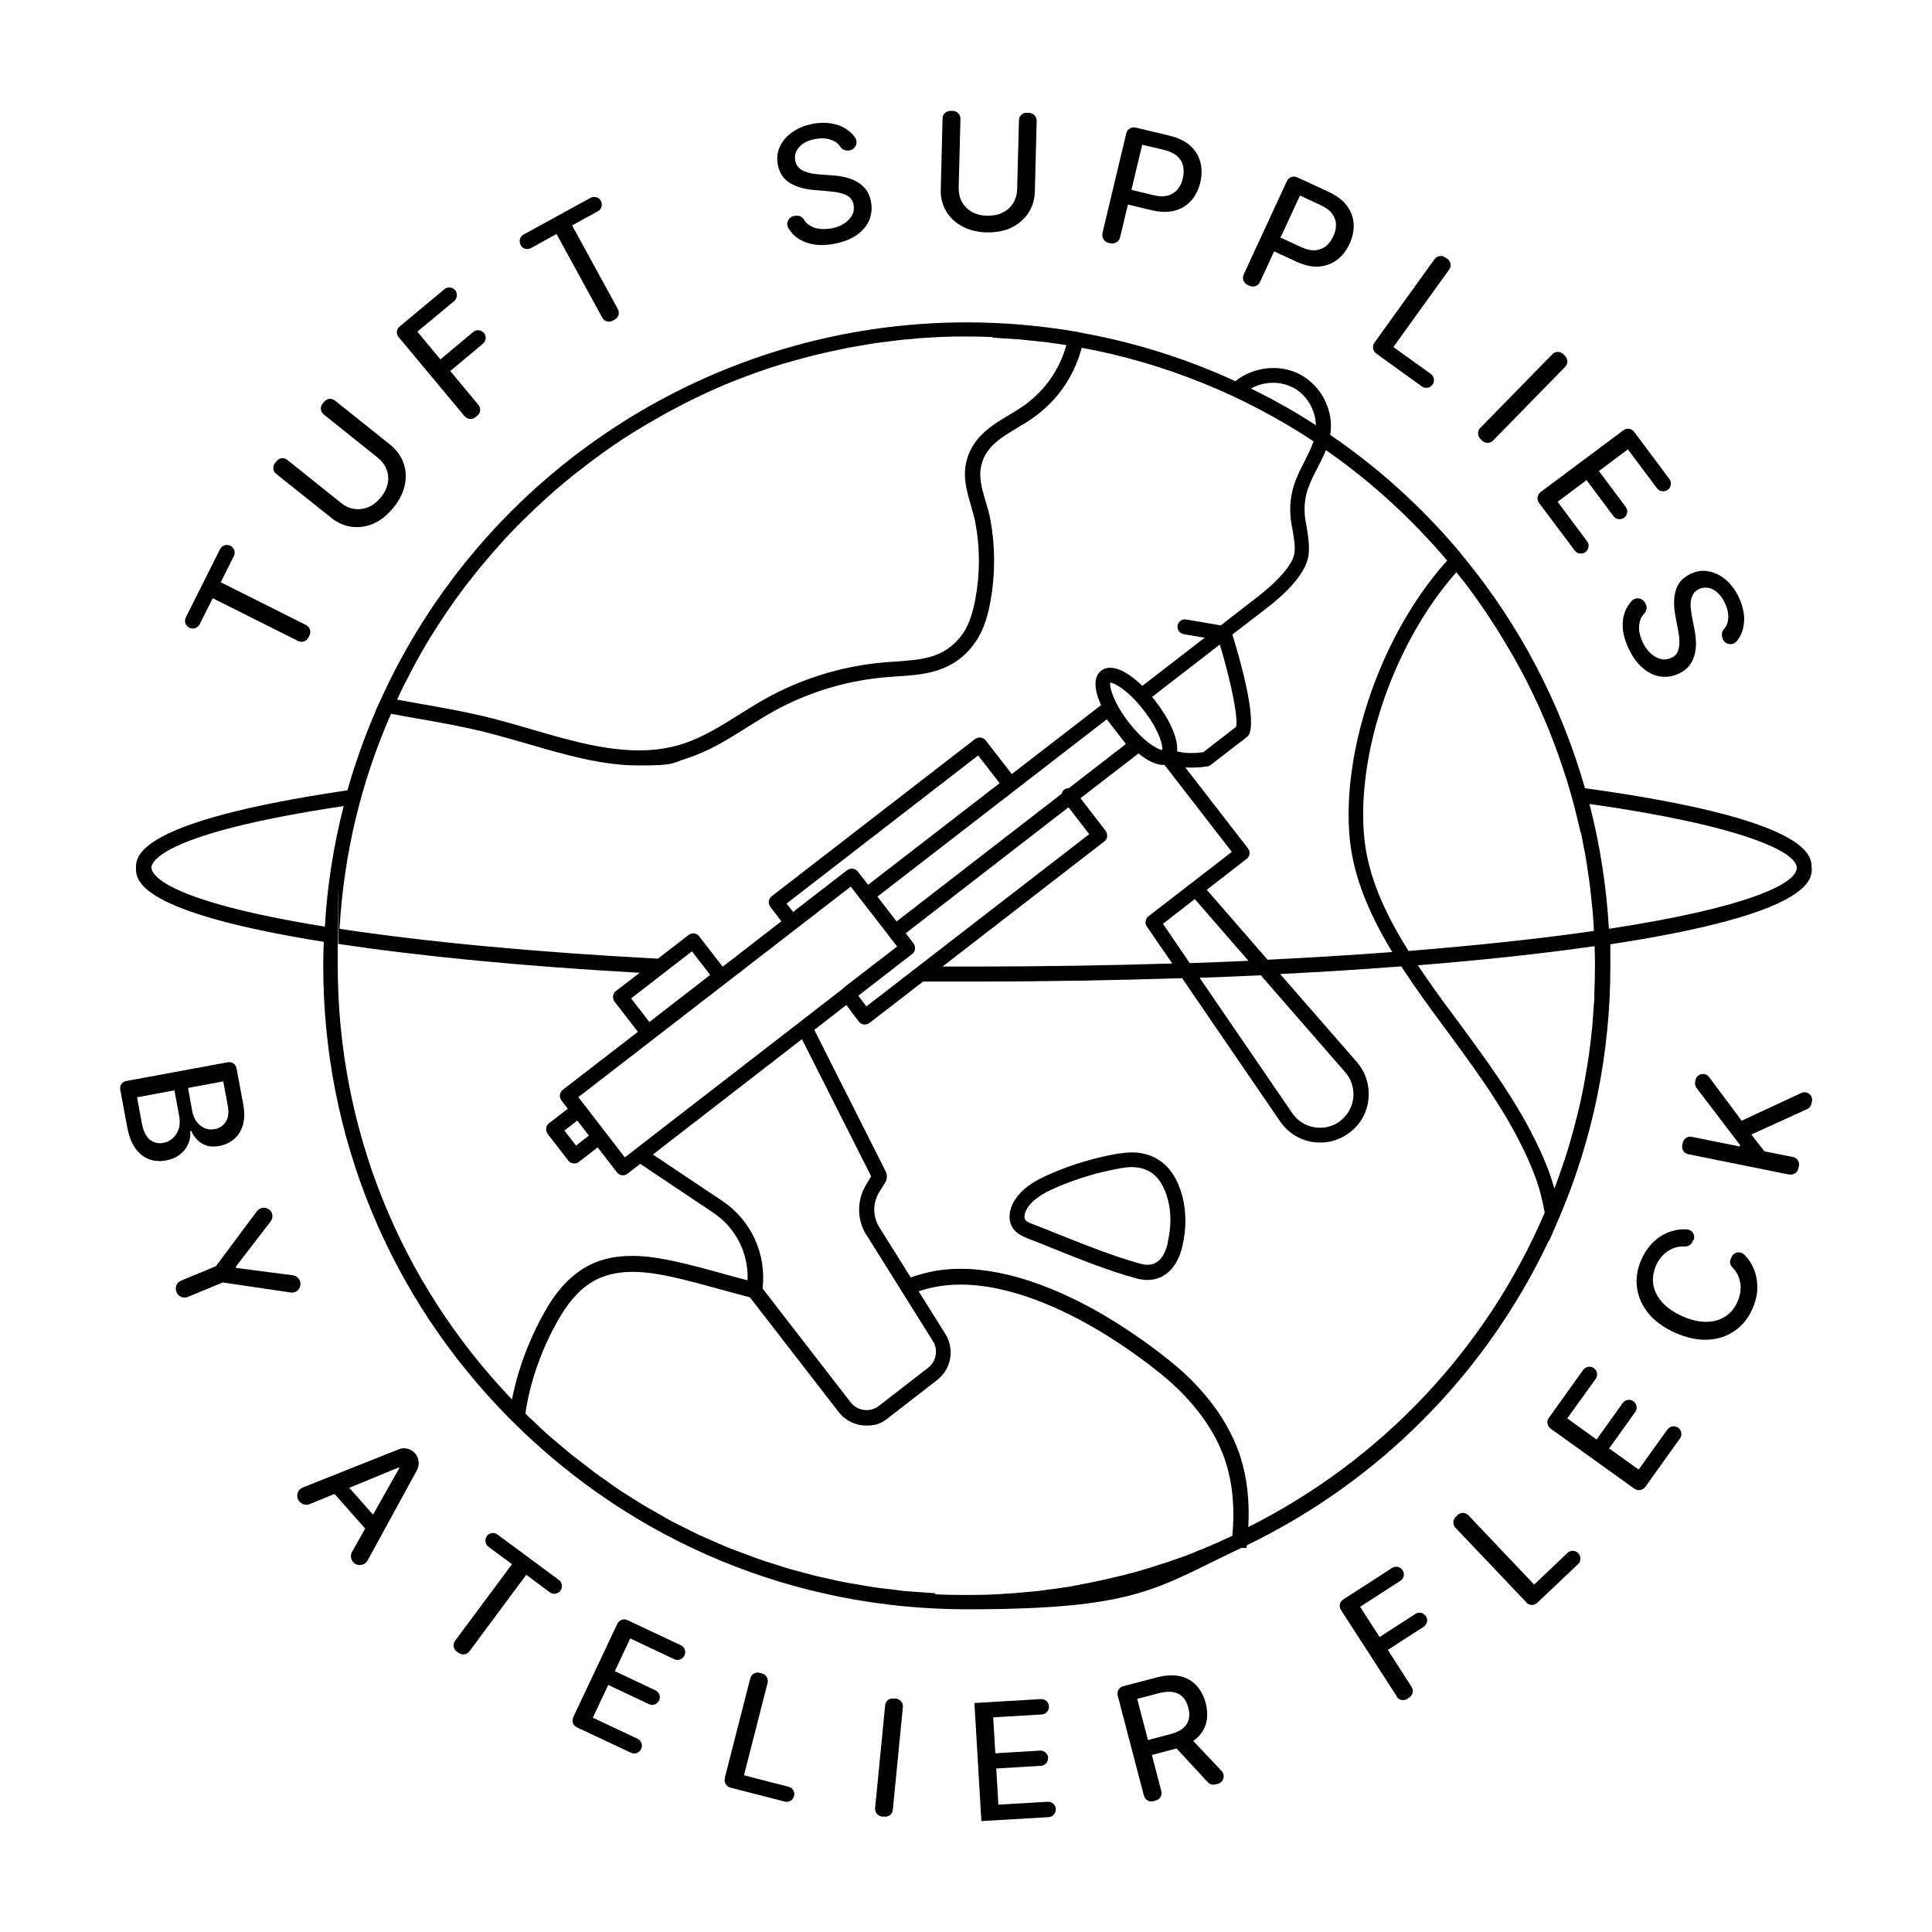 <?xml version="1.0" encoding="UTF-8"?>
<svg id="Layer_1" data-name="Layer 1" xmlns="http://www.w3.org/2000/svg" version="1.1" viewBox="0 0 1080 1080">
  <defs>
    <style>
      .cls-1 {
        fill: #000;
        stroke-width: 0px;
      }
    </style>
  </defs>
  <g>
    <path class="cls-1" d="M105.8,350.9h0c-2.1-1.1-3-3.6-1.9-5.8l19.1-38.1c1.1-2.1,3.6-3,5.8-1.9h0c2.1,1.1,3,3.6,1.9,5.8l-7.3,14.6,47.7,23.9c2.1,1.1,3,3.6,1.9,5.8l-.6,1.2c-1.1,2.1-3.6,3-5.8,1.9l-47.7-23.9-7.3,14.6c-1.1,2.1-3.6,3-5.8,1.9Z"/>
    <path class="cls-1" d="M180.3,225.7l.9-1.1c1.5-1.9,4.2-2.2,6-.7l30.7,24.5c3.6,2.9,6.1,6.3,7.6,10.2,1.4,3.9,1.7,8.1.8,12.4-.9,4.4-3,8.6-6.3,12.7-3.3,4.1-7,7.1-11,8.9-4.1,1.8-8.2,2.4-12.3,1.9-4.1-.5-8-2.2-11.6-5.1l-30.7-24.5c-1.9-1.5-2.2-4.2-.7-6l.9-1.1c1.5-1.9,4.2-2.2,6-.7l30,24c2.3,1.9,4.8,3,7.5,3.4,2.6.4,5.2,0,7.8-1,2.6-1.1,4.9-2.9,7-5.5,2.1-2.6,3.4-5.3,3.9-8,.5-2.7.2-5.3-.8-7.8-1-2.5-2.7-4.6-5-6.5l-30-24c-1.9-1.5-2.2-4.2-.7-6Z"/>
    <path class="cls-1" d="M259.8,232.8l-37-44.4c-1.5-1.8-1.2-4.4.5-5.8l25.1-20.9c1.8-1.5,4.5-1.3,6,.5h0c1.5,1.8,1.3,4.5-.5,6.1l-20.6,17.1,12.9,15.5,18.3-15.3c1.8-1.5,4.5-1.3,6,.5h0c1.5,1.8,1.3,4.5-.5,6l-18.3,15.3,15.7,18.9c1.5,1.8,1.3,4.5-.5,6l-1.1.9c-1.8,1.5-4.5,1.3-6-.5Z"/>
    <path class="cls-1" d="M291,136.9h0c-1.1-2.1-.4-4.7,1.7-5.8l37.4-20.5c2.1-1.1,4.7-.4,5.8,1.7h0c1.1,2.1.4,4.7-1.7,5.8l-14.4,7.9,25.6,46.8c1.1,2.1.4,4.7-1.7,5.8l-1.2.7c-2.1,1.1-4.7.4-5.8-1.7l-25.6-46.8-14.3,7.9c-2.1,1.1-4.7.4-5.8-1.7Z"/>
    <path class="cls-1" d="M474.5,84.1c-1.8.3-3.7-.4-4.7-2-1-1.6-2.4-2.8-4.3-3.6-2.8-1.2-6-1.5-9.7-.8-2.7.5-4.9,1.3-6.7,2.5s-3.1,2.6-3.9,4.3c-.8,1.6-1,3.4-.7,5.2.3,1.5.9,2.8,1.8,3.8.9,1,2.1,1.8,3.4,2.3,1.3.5,2.7.9,4.2,1.2,1.5.2,2.9.4,4.2.5l6.7.5c2.2.1,4.4.4,6.8.9,2.3.5,4.6,1.2,6.7,2.3,2.1,1.1,4,2.6,5.5,4.4,1.5,1.9,2.6,4.3,3.1,7.2.7,3.7.3,7.1-1,10.3-1.4,3.2-3.7,6-7,8.3-3.3,2.3-7.5,3.9-12.6,4.9-4.9.9-9.2.9-13.1,0-3.8-.9-7-2.6-9.6-5.1-1.1-1.1-2.1-2.4-2.9-3.7-1.6-2.7.1-6.3,3.3-6.8h.6c2-.5,3.9.5,4.9,2.2.6.9,1.3,1.8,2.1,2.4,1.6,1.3,3.6,2.2,5.8,2.5,2.2.4,4.6.3,7.2-.1,2.8-.5,5.2-1.4,7.2-2.7,2-1.3,3.5-2.8,4.5-4.6,1-1.8,1.2-3.8.9-5.9-.4-1.9-1.2-3.4-2.5-4.4-1.3-1-3-1.8-5-2.2-2-.5-4.2-.8-6.7-1l-8.1-.7c-5.5-.5-10-1.8-13.5-4-3.5-2.2-5.7-5.6-6.6-10.1-.7-3.8-.3-7.2,1.3-10.4,1.5-3.2,3.9-5.9,7.1-8,3.2-2.2,7-3.7,11.3-4.5,4.4-.8,8.4-.7,12.1.2,3.7.9,6.7,2.6,9.2,4.9.8.8,1.6,1.7,2.2,2.6,1.9,2.8.2,6.6-3.1,7.2h-.4Z"/>
    <path class="cls-1" d="M573.8,63.1h1.5c2.4.1,4.2,2.1,4.2,4.4l-1,39.3c-.1,4.6-1.3,8.7-3.6,12.2-2.3,3.5-5.4,6.2-9.4,8.2-4,1.9-8.6,2.8-13.9,2.7-5.3-.1-9.9-1.3-13.8-3.4-3.9-2.1-6.9-5-9-8.6-2.1-3.6-3.1-7.8-2.9-12.4l1-39.3c0-2.4,2-4.2,4.4-4.2h1.4c2.4,0,4.2,2.1,4.2,4.4l-1,38.4c0,3,.5,5.7,1.8,8,1.3,2.4,3.1,4.2,5.5,5.6,2.4,1.4,5.3,2.1,8.6,2.2,3.4,0,6.3-.5,8.8-1.8,2.5-1.3,4.4-3,5.8-5.3,1.4-2.3,2.1-4.9,2.2-7.9l1-38.4c0-2.4,2-4.2,4.4-4.2Z"/>
    <path class="cls-1" d="M616.2,130.6l13.4-56.1c.6-2.3,2.9-3.7,5.2-3.2l18.8,4.5c5,1.2,8.9,3.1,11.8,5.7,2.9,2.6,4.7,5.7,5.6,9.2.9,3.5.9,7.3,0,11.2-.9,4-2.6,7.3-5,10.1-2.4,2.8-5.5,4.7-9.2,5.7-3.7,1-8.1,1-13.1-.2l-15.8-3.8,2-8.2,14.9,3.6c3.2.8,5.9.8,8.1.2,2.2-.6,4-1.8,5.4-3.5,1.4-1.7,2.4-3.7,2.9-6.2.6-2.4.6-4.7.2-6.8-.5-2.1-1.6-3.9-3.3-5.5-1.7-1.5-4.2-2.7-7.4-3.5l-12.2-2.9-12.4,51.9c-.6,2.3-2.9,3.7-5.2,3.2l-1.4-.3c-2.3-.6-3.7-2.9-3.2-5.2Z"/>
    <path class="cls-1" d="M695.2,153.5l24.2-52.3c1-2.1,3.5-3.1,5.7-2.1l17.5,8.1c4.7,2.2,8.2,4.8,10.4,7.9,2.3,3.1,3.5,6.5,3.7,10.2.2,3.7-.6,7.3-2.3,11-1.7,3.7-4,6.7-6.9,8.9-2.9,2.2-6.3,3.5-10.2,3.8-3.9.3-8.1-.7-12.8-2.8l-14.7-6.8,3.6-7.7,13.9,6.4c3,1.4,5.6,2,7.9,1.8,2.3-.2,4.3-1,6-2.3,1.7-1.4,3.1-3.2,4.1-5.5,1.1-2.3,1.6-4.5,1.5-6.6,0-2.2-.8-4.2-2.1-6-1.4-1.9-3.6-3.5-6.6-4.9l-11.4-5.3-22.4,48.4c-1,2.1-3.5,3.1-5.7,2.1l-1.3-.6c-2.1-1-3.1-3.5-2.1-5.7Z"/>
    <path class="cls-1" d="M768.2,191.7l33.7-46.8c1.4-1.9,4.1-2.4,6-1l1.2.8c1.9,1.4,2.4,4.1,1,6l-31.2,43.3,20.9,15c1.9,1.4,2.4,4.1,1,6h0c-1.4,1.9-4.1,2.4-6,1l-25.5-18.4c-1.9-1.4-2.4-4.1-1-6Z"/>
    <path class="cls-1" d="M874.9,205.1l-40.3,41.2c-1.7,1.7-4.4,1.7-6.1,0l-1-1c-1.7-1.7-1.7-4.4,0-6.1l40.3-41.2c1.7-1.7,4.4-1.7,6.1,0l1,1c1.7,1.7,1.7,4.4,0,6.1Z"/>
    <path class="cls-1" d="M861.3,275l46.2-34.5c1.9-1.4,4.6-1,6,.9l19.7,26.4c1.4,1.9,1,4.6-.9,6h0c-1.9,1.4-4.6,1-6-.8l-16.3-21.8-16.2,12.1,15,20.1c1.4,1.9,1,4.6-.9,6h0c-1.9,1.4-4.6,1-6-.9l-15-20.1-16.2,12.1,16.5,22.1c1.4,1.9,1,4.6-.9,6h0c-1.9,1.4-4.6,1-6-.8l-20-26.7c-1.4-1.9-1-4.6.9-6Z"/>
    <path class="cls-1" d="M963,356.8c-.8-1.7-.6-3.7.7-5.1,1.3-1.4,2-3.1,2.3-5.1.4-3-.2-6.2-1.8-9.6-1.2-2.4-2.6-4.4-4.2-5.8-1.6-1.4-3.3-2.3-5.1-2.6-1.8-.3-3.5-.1-5.2.7-1.4.7-2.5,1.6-3.2,2.8-.7,1.2-1.1,2.5-1.3,3.9-.2,1.4-.2,2.9,0,4.4.1,1.5.4,2.9.6,4.2l1.3,6.6c.4,2.1.8,4.4.9,6.8.2,2.4,0,4.7-.5,7.1-.5,2.3-1.4,4.5-2.8,6.5s-3.5,3.6-6.1,4.9c-3.4,1.6-6.8,2.2-10.3,1.7-3.5-.5-6.7-2-9.8-4.6-3.1-2.6-5.8-6.2-8-10.8-2.1-4.5-3.3-8.7-3.4-12.6s.6-7.5,2.4-10.6c.8-1.4,1.7-2.7,2.8-3.8,2.2-2.3,6.1-1.5,7.4,1.4l.3.6c.9,1.8.4,3.9-1,5.4-.8.8-1.4,1.7-1.8,2.7-.8,1.9-1.1,4-.9,6.3.2,2.3.9,4.6,2,6.9,1.2,2.5,2.7,4.6,4.5,6.2,1.8,1.6,3.6,2.6,5.6,3.1,2,.5,4,.2,5.9-.7,1.8-.8,3-2,3.6-3.6.6-1.5.9-3.3.9-5.4,0-2.1-.3-4.3-.8-6.7l-1.5-8c-1-5.4-.9-10.1.3-14.1,1.2-4,3.9-7,8-9,3.4-1.7,6.9-2.2,10.3-1.5,3.5.6,6.7,2.2,9.6,4.7,3,2.5,5.4,5.8,7.3,9.8,1.9,4,2.9,8,3,11.7,0,3.8-.7,7.2-2.3,10.1-.6,1-1.2,1.9-1.9,2.8-2.2,2.5-6.3,2-7.7-1.1l-.2-.3Z"/>
  </g>
  <g>
    <path class="cls-1" d="M70.5,604.3l56.9-10.5c2.3-.4,4.4,1.1,4.8,3.3l3.7,19.8c.9,4.6.8,8.6-.1,11.9-1,3.3-2.6,6-4.9,7.9-2.3,2-5.1,3.3-8.3,3.9-2.7.5-5.1.4-7.1-.2-2-.7-3.8-1.7-5.2-3.2-1.4-1.5-2.6-3.1-3.4-5h-.6c.3,2.3,0,4.5-.9,6.8-.9,2.3-2.4,4.4-4.5,6.1-2.1,1.8-4.8,3-8.2,3.6-3.3.6-6.5.4-9.4-.7-2.9-1.1-5.5-3.1-7.6-6-2.1-3-3.7-7-4.6-12l-3.9-20.9c-.4-2.3,1.1-4.4,3.3-4.8ZM76.6,613.3l2.6,14.2c.9,4.7,2.4,7.9,4.6,9.6,2.2,1.7,4.7,2.3,7.4,1.8,2.1-.4,3.8-1.3,5.4-2.6,1.5-1.4,2.6-3.1,3.3-5.2.7-2.1.7-4.5.3-7.1l-2.7-14.5-20.9,3.9ZM105.1,608.1l2.4,13.2c.4,2.2,1.2,4.1,2.4,5.7,1.2,1.6,2.6,2.8,4.4,3.6,1.7.8,3.6,1,5.7.6,2.7-.5,4.8-1.9,6.2-4.1,1.5-2.2,1.8-5.3,1.1-9.2l-2.5-13.4-19.8,3.7Z"/>
    <path class="cls-1" d="M151.9,678h0c.7,1.6.4,3.4-.6,4.8l-19.5,25.3.3.7,31.6,4.1c1.7.2,3.2,1.4,3.9,3h0c1.4,3.5-1.5,7.2-5.2,6.6l-37.9-5.6-19.5,8.1c-2.5,1-5.3-.2-6.3-2.6v-.2c-1.1-2.5,0-5.3,2.5-6.3l19.5-8.1,22.9-30.7c2.2-3,6.9-2.4,8.4,1Z"/>
    <path class="cls-1" d="M167.4,839.4h0c-2.3-2.6-1.3-6.6,1.9-7.9l53.5-21.3c3.2-1.3,6.9-.4,9.2,2.2h0c2.3,2.6,2.7,6.3,1.1,9.4l-27.6,50.5c-1.7,3-5.8,3.5-8.1.9h0c-1.4-1.6-1.6-3.9-.6-5.7l26.4-46.8-.3-.4-49.7,20.5c-2,.8-4.2.3-5.6-1.3ZM190.4,826.2l22.8,25.8-6.3,5.6-22.8-25.8,6.3-5.6Z"/>
    <path class="cls-1" d="M272.1,858.7h0c1.4-1.9,4.1-2.3,6-.9l34.3,25.4c1.9,1.4,2.3,4.1.9,6h0c-1.4,1.9-4.1,2.3-6,.9l-13.1-9.8-31.8,42.8c-1.4,1.9-4.1,2.3-6,.9l-1.1-.8c-1.9-1.4-2.3-4.1-.9-6l31.8-42.8-13.1-9.7c-1.9-1.4-2.3-4.1-.9-6Z"/>
    <path class="cls-1" d="M320.5,959.8l24.6-52.1c1-2.1,3.6-3.1,5.7-2l29.8,14c2.1,1,3.1,3.6,2,5.7h0c-1,2.2-3.6,3.1-5.7,2.1l-24.6-11.6-8.6,18.3,22.7,10.7c2.1,1,3.1,3.6,2,5.7h0c-1,2.1-3.6,3.1-5.7,2l-22.7-10.7-8.6,18.3,25,11.8c2.1,1,3.1,3.6,2,5.7h0c-1,2.2-3.6,3.1-5.7,2.1l-30.2-14.2c-2.1-1-3.1-3.6-2-5.7Z"/>
    <path class="cls-1" d="M405.1,994.1l14.3-55.9c.6-2.3,2.9-3.7,5.2-3.1l1.4.4c2.3.6,3.7,2.9,3.1,5.2l-13.2,51.7,24.9,6.4c2.3.6,3.7,2.9,3.1,5.2h0c-.6,2.3-2.9,3.7-5.2,3.1l-30.4-7.8c-2.3-.6-3.7-2.9-3.1-5.2Z"/>
    <path class="cls-1" d="M504.7,954.3l-5.6,57.4c-.2,2.4-2.3,4.1-4.7,3.8h-1.4c-2.4-.4-4.1-2.5-3.8-4.8l5.6-57.4c.2-2.4,2.3-4.1,4.7-3.8h1.4c2.4.4,4.1,2.5,3.8,4.8Z"/>
    <path class="cls-1" d="M548.6,1018.1l-3.9-66.1,37.2-2.2c2.4-.1,4.4,1.7,4.5,4h0c.1,2.4-1.7,4.4-4,4.6l-27.2,1.6,1.2,20.1,25-1.5c2.4-.1,4.4,1.7,4.5,4h0c.1,2.4-1.7,4.4-4,4.5l-25,1.5,1.2,20.2,27.6-1.6c2.4-.1,4.4,1.7,4.5,4h0c.1,2.4-1.7,4.4-4,4.6l-37.6,2.2Z"/>
    <path class="cls-1" d="M639.4,1003.6l-14.6-55.8c-.6-2.3.8-4.6,3.1-5.2l18.7-4.9c5-1.3,9.3-1.5,13-.7,3.7.8,6.8,2.6,9.2,5.2,2.4,2.6,4.1,5.8,5.2,9.8,1,3.9,1.1,7.6.3,11-.9,3.4-2.7,6.4-5.6,8.9-2.9,2.5-6.8,4.4-11.7,5.7l-17.3,4.5-2.2-8.3,16.4-4.3c3.1-.8,5.6-1.9,7.3-3.3,1.7-1.4,2.8-3.1,3.3-5,.5-2,.4-4.1-.2-6.5-.6-2.4-1.6-4.4-3-5.9-1.4-1.5-3.2-2.5-5.4-2.9-2.2-.4-4.9-.2-8.1.6l-12.1,3.2,13.5,51.6c.6,2.3-.8,4.6-3.1,5.2l-1.4.4c-2.3.6-4.6-.8-5.2-3.1ZM664.5,970.5l18.4,19.5c2.2,2.4,1.1,6.3-2,7.1l-1.5.4c-1.5.4-3.1,0-4.2-1.2l-21.3-23,10.7-2.8Z"/>
    <path class="cls-1" d="M780.9,948.4l-31.3-48.4c-1.3-2-.7-4.6,1.3-5.9l27.3-17.6c2-1.3,4.6-.7,5.9,1.3h0c1.3,2,.7,4.7-1.3,5.9l-22.5,14.5,10.9,16.9,20-12.9c2-1.3,4.6-.7,5.9,1.3h0c1.3,2,.7,4.6-1.3,5.9l-20,12.9,13.3,20.7c1.3,2,.7,4.6-1.3,5.9l-1.2.8c-2,1.3-4.6.7-5.9-1.3Z"/>
    <path class="cls-1" d="M853.3,895.8l-39.7-41.8c-1.6-1.7-1.6-4.4.2-6.1l1-1c1.7-1.6,4.4-1.6,6.1.2l36.7,38.7,18.6-17.7c1.7-1.6,4.4-1.6,6.1.2h0c1.6,1.7,1.6,4.4-.2,6.1l-22.8,21.6c-1.7,1.6-4.4,1.6-6.1-.2Z"/>
    <path class="cls-1" d="M913.6,832.2l-46.8-33.6c-1.9-1.4-2.4-4.1-1-6l19.2-26.8c1.4-1.9,4.1-2.4,6-1h0c1.9,1.4,2.4,4.1,1,6l-15.9,22.1,16.4,11.8,14.6-20.4c1.4-1.9,4.1-2.4,6-1h0c1.9,1.4,2.4,4.1,1,6l-14.6,20.4,16.5,11.8,16.1-22.4c1.4-1.9,4.1-2.4,6-1h0c1.9,1.4,2.4,4.1,1,6l-19.4,27.1c-1.4,1.9-4.1,2.4-6,1Z"/>
    <path class="cls-1" d="M946.5,693.1l-.5,1.2c-.7,1.7-2.5,2.6-4.3,2.5-1,0-2.1,0-3,.1-1.9.3-3.7.9-5.4,1.9-1.7.9-3.1,2.2-4.4,3.6-1.3,1.5-2.4,3.2-3.2,5.1-1.5,3.5-2,7-1.5,10.5.5,3.5,2.2,6.8,4.9,9.9,2.7,3.1,6.5,5.7,11.4,7.9,4.9,2.2,9.4,3.2,13.5,3.1,4.1,0,7.6-1.1,10.6-3.1,3-2,5.2-4.7,6.7-8.2.8-1.9,1.4-3.8,1.6-5.8.2-2,.2-3.9-.3-5.7-.4-1.9-1.1-3.6-2.2-5.2-.5-.8-1.2-1.6-1.9-2.3-1.3-1.3-1.8-3.2-1-4.9l.5-1.1c1.2-2.8,4.9-3.4,7.1-1.2.8.8,1.5,1.7,2.2,2.5,1.9,2.5,3.2,5.3,4.1,8.3.8,3,1.1,6.1.9,9.4-.3,3.3-1.1,6.5-2.6,9.9-2.3,5.2-5.6,9.4-9.9,12.4-4.3,3-9.3,4.7-15,5-5.7.3-11.8-1-18.2-3.8-6.5-2.9-11.5-6.5-15.1-10.9-3.6-4.4-5.7-9.2-6.4-14.4-.7-5.2.1-10.4,2.4-15.6,1.4-3.2,3.2-6,5.3-8.4,2.1-2.4,4.6-4.3,7.3-5.8,2.7-1.4,5.7-2.3,8.9-2.7,1.4-.1,2.8-.2,4.2,0,2.9.2,4.7,3.3,3.5,6Z"/>
    <path class="cls-1" d="M1000.2,656.6l-56.5-11.4c-2.3-.5-3.8-2.7-3.3-5l.3-1.4c.5-2.3,2.7-3.8,5-3.3l26.8,5.4.2-.8-24.3-31.9c-.7-1-1-2.2-.8-3.4l.2-1c.7-3.6,5.4-4.7,7.6-1.7l18.2,24.4,33.3-15.5c3.2-1.5,6.7,1.3,6,4.7l-.3,1.3c-.3,1.3-1.2,2.5-2.4,3l-31.2,14.2,7.3,9.4,16,3.2c2.3.5,3.8,2.7,3.3,5l-.3,1.4c-.5,2.3-2.7,3.8-5,3.3Z"/>
  </g>
  <g>
    <path class="cls-1" d="M625.9,644.7c-13.5,2.3-26.7,6.2-39.2,11.7-7.5,3.3-15.8,7.7-20.2,15.8-2.3,4.1-3.4,10.2,0,14.8,1.8,2.4,4.4,3.7,6.4,4.6l1.4.6c5.1,2,10.2,4,15.3,6.1,14.7,5.9,29.9,12,45.5,16.3,2.2.6,4.3.9,6.3.9,3.3,0,6.3-.8,9-2.4,5.1-3,8.7-8.6,10.5-16.2,2.3-9.7,2.3-19.4.1-28-4.8-18.5-17.3-27.1-35.1-24.1ZM652.8,694.9c-.9,3.7-2.7,8.7-6.6,10.9-2.3,1.4-5.3,1.6-8.8.6-15.1-4.2-30.1-10.2-44.6-16-5.2-2.1-10.3-4.1-15.5-6.1l-1.2-.5c-1-.4-2.3-1-2.9-1.8-.9-1.2-.6-3.5.6-5.8,3.2-5.9,10-9.4,16.2-12.2,11.9-5.2,24.4-8.9,37.3-11.1,13.5-2.3,21.9,3.6,25.6,17.9,1.9,7.2,1.8,15.5-.2,23.9Z"/>
    <path class="cls-1" d="M1012.7,485.1c0-6.7,0-27-126.7-44.5-13.5-47.2-36.6-91.5-68.2-129.7l-2.9-3.6h0c-20.9-24.6-44.9-46.2-71.3-64.2,0-.2,0-.4.1-.5,1.9-13.3-5.1-27-17-33.3-11.3-6-26.2-4.3-36.1,3.8-26.7-12.3-54.9-21.3-84.1-26.7h0c0,0-4.4-.9-4.4-.9-20.2-3.5-40.9-5.3-61.8-5.3-141.5,0-270.3,83.4-328.2,212.5l-2.2,4.8h.1c-6.3,14.5-11.5,29.3-15.8,44.3-118.1,17.4-118.2,36.9-118.2,43.4s0,24.5,105,41.3c-.2,4.4-.3,8.9-.3,13.4,0,95.5,37,185.3,104.2,253.1h0c0,0,1.5,1.5,1.5,1.5,67.9,67.7,158.1,105.1,254,105.1s105.3-11.6,153.5-34.3h2.9l.2-1.5c74.4-36,133.8-96.1,168.9-170.5v.6c0,0,5.8-13.4,5.8-13.4,18.9-44.4,28.5-91.7,28.5-140.5s-.1-8.1-.3-12.1c112.8-17.1,112.9-36.2,112.9-42.5ZM883.7,465.1c.6,2.8,1.1,5.6,1.6,8.3.4,2.1.9,4.2,1.2,6.4.5,2.9.9,5.7,1.3,8.6.3,2.1.7,4.2.9,6.3.4,3,.7,6.1,1,9.1.2,1.9.5,3.9.6,5.8.3,3.4.5,6.9.7,10.3,0,.2,0,.4,0,.5-30.4,4.4-65.4,8.1-103.6,11.2-12.6-20-22.7-41.3-24.8-63.6-4.3-45.8,15.5-105,48.1-144.1,1.1-1.4,2.3-2.7,3.4-4,1.1,1.4,2.2,2.8,3.4,4.2,1.5,1.9,3,3.8,4.4,5.8,1.6,2.1,3.1,4.2,4.6,6.4,1.4,2,2.8,3.9,4.1,5.9,1.5,2.2,2.9,4.4,4.3,6.6,1.3,2,2.6,4,3.8,6,1.4,2.2,2.7,4.5,4.1,6.8,1.2,2,2.4,4,3.6,6.1,1.3,2.3,2.5,4.7,3.8,7,1.1,2.1,2.2,4.1,3.3,6.2,1.2,2.4,2.3,4.8,3.5,7.2,1,2.1,2,4.2,3,6.3,1.1,2.4,2.1,4.9,3.2,7.4.9,2.1,1.8,4.2,2.7,6.4,1,2.5,1.9,5,2.9,7.5.8,2.1,1.6,4.3,2.4,6.4.9,2.6,1.7,5.2,2.6,7.7.7,2.1,1.4,4.3,2.1,6.4.8,2.6,1.5,5.3,2.3,7.9.6,2.2,1.3,4.3,1.8,6.5.7,2.7,1.3,5.4,2,8.1.5,2.2,1.1,4.3,1.5,6.5ZM809,313.4c-1.5,1.6-3,3.3-4.5,5.1-33.9,40.7-54.5,102.4-50,150.2,2.1,22.3,11.8,43.8,23.8,63.5-22.3,1.7-45.6,3.1-69.7,4.3l-34-39.1,22.3-17.3c1.8-1.4,2.2-4,.7-5.9l-35-45.2c1.2,0,2.3.1,3.4.1,4.6,0,8.3-.6,9-.7.7-.1,1.3-.4,1.8-.8l20.2-15.6c.5-.4.9-.9,1.2-1.4,4.5-9-5.3-43-9.3-55.9l17.7-13.6s0,0,0,0c14.8-11.2,23.1-21.3,24.7-29.8,1-5.6,0-11-.8-16.2-.4-2.5-.9-4.8-1.1-7.1-.4-4.9.1-10,1.7-14.6,1.3-3.9,3.2-7.7,5.3-11.7,1.7-3.3,3.4-6.6,4.8-10.1,25,17.4,47.8,38.2,67.8,61.8ZM749.4,626.5c-4.1,3.2-9.2,4.5-14.4,3.7-5.2-.8-9.6-3.6-12.6-7.9l-51.8-75.7c11.6-.4,22.9-.9,34.2-1.4l47.2,54.2c3.4,3.9,5,9,4.5,14.1-.5,5.2-3.1,9.8-7.2,13ZM665.1,538.4l-15-22,17.8-13.8,30,34.5c-10.8.5-21.7.9-32.8,1.3ZM471.4,552.5s0,0,0,0l-26.2,20.3s0,0,0,0l-87.3,67.5s0,0,0,0l-8.6,6.7-10.8-14s0,0,0,0c0,0,0,0,0,0l-15.2-19.7,152.3-117.7,5.7,7.4s0,0,0,0c0,0,0,0,0,0l15.8,20.4s0,0,0,0c0,0,0,0,0,0l4.4,5.7-30.1,23.2s0,0,0,0ZM484.4,690.4l37.1,59.3c3.1,4.9,1.9,11.3-2.7,14.9l-27.5,21.3c-4.9,3.8-12,2.9-15.8-2l-49.2-63.6c2.2-19.5-6.4-38.2-22.7-49.1l-38.6-25.8,9.5-7.4,73.8-57.1,38.7,76.7-2.7,4.4c-5.4,8.8-5.4,19.6,0,28.4ZM329.2,634.8l-7.2,5.6-6.5-8.4,7.2-5.6,6.5,8.4ZM386.8,531.8l10.2,13.2-34,26.3-10.2-13.2,34-26.3ZM390.9,523.4c-1.4-1.8-4-2.2-5.9-.8l-17.2,13.3c-68.6-3.6-129.9-9.4-178-16.7,2.4-41.7,12-82,28.8-120.2,5.2,1,10.3,1.9,15.5,2.8,12.7,2.2,25.8,4.6,38.5,7.8,7.4,1.9,15,4.1,22.3,6.2,20.5,6,41.4,12.1,62.2,12.1s18-1.2,26.9-4c12.3-3.9,23.3-10.8,33.9-17.5,4.8-3,9.7-6.1,14.6-8.8,18.4-10.2,39.2-16.7,60.3-18.8,3-.3,5.9-.5,8.8-.7,15-1,30.5-2.1,42.3-17.3,4.7-6,7.8-13.7,9.7-24.3,2.8-15.3,2.8-30.9,0-46.1-.6-3.4-1.6-6.8-2.6-10-2.2-7.4-4.2-14.4-2.2-21.2,2.7-9.8,11.1-14.8,20-20.1,3.2-1.9,6.5-3.9,9.5-6.1,12.6-9.2,21.3-21.5,25.8-36.5.2-.7.4-1.4.6-2.1,46.5,8.6,90.5,26.5,129.6,52.3-1.3,3.7-3.1,7.3-5,11.1-2.1,4.1-4.3,8.3-5.8,12.9-1.9,5.7-2.6,12-2.1,18,.2,2.7.7,5.3,1.2,7.8.8,4.7,1.6,9.1.9,13.2-1.2,6.2-9,15.2-21.6,24.8h0s0,0,0,0l-19.5,15.1-19.3-3.3c-2.3-.4-4.4,1.1-4.8,3.4-.4,2.3,1.1,4.4,3.4,4.8l11.7,2-34.8,26.9c-2.6-2.5-5.2-4.6-7.7-6.3-8.1-5.3-12.8-4.1-15.3-2.2-4.7,3.6-3.8,11.1-.1,19.3l-49.9,38.5-14.6-18.8c-.7-.9-1.7-1.4-2.8-1.6-1.1-.1-2.2.2-3.1.8l-113.7,87.9c-1.8,1.4-2.2,4-.8,5.9l6.2,8.1-32.8,25.4-13.1-16.9ZM597.5,440.6c-.9,0-1.8.2-2.6.8-.8.6-1.2,1.4-1.4,2.3l-92.3,71.4-10.7-13.9,128.2-99.1,10.7,13.8-31.8,24.6ZM443.4,509.8l-3.7-4.7,107.1-82.8,12,15.5-73.5,56.8-5.8-7.4c-1.4-1.8-4-2.2-5.9-.8l-30.3,23.4ZM630.9,403.7c-8.7-11.3-10.8-19.9-10.3-22.1,2.2,0,10.1,4.2,18.8,15.5,8.7,11.3,10.8,19.9,10.3,22.1-2.2,0-10.1-4.2-18.8-15.5ZM646,392c-.7-.8-1.3-1.6-2-2.4l37.9-29.3c5.8,19.3,10.4,40.5,9.1,46l-18.4,14.2c-3.4.5-9.8.9-14.6-.5.8-7.5-4.8-18.7-12-27.9ZM490.4,548.4h0s19.5-15.1,19.5-15.1c.9-.7,1.5-1.7,1.6-2.8.1-1.1-.2-2.2-.8-3.1l-4.4-5.7,91-70.4,11.6,15-124.6,96.3-4.5-6,10.6-8.2ZM617.3,470.4c.9-.7,1.5-1.7,1.6-2.8.1-1.1-.2-2.2-.8-3.1l-14.1-18.3,32.4-25c4.8,3.8,9.6,6.4,13.7,6.4s.5,0,.8-.1l37.7,48.7-22.5,17.4s0,0,0,0l-24.1,18.6c-.9.7-1.4,1.7-1.6,2.8,0,0,0,0,0,0,0,.5,0,1,0,1.5,0,.1.1.3.2.4.1.3.2.6.4.9l14.3,20.8c-35.9,1.1-73,1.7-110.7,1.7s-11.6,0-17.7,0l90.5-70ZM722.8,216.6c7.6,4,12.6,12.5,12.8,21.1-11.7-7.6-23.8-14.4-36.3-20.5,7.1-4,16.3-4.4,23.5-.5ZM555.1,188.8c1.6,0,3.2.2,4.9.3,3.3.2,6.5.4,9.7.6,1.9.2,3.8.4,5.8.6,2.9.3,5.8.6,8.7.9,2,.3,4,.6,6,.8,2,.3,4,.6,5.9.9-.1.4-.2.7-.3,1.1-4,13.2-11.6,24-22.7,32.2-2.7,2-5.7,3.8-8.9,5.7-9.4,5.6-20.1,12.1-23.7,25-2.6,9.1-.1,17.6,2.3,25.8.9,3.2,1.8,6.2,2.4,9.3,2.7,14.2,2.7,28.7,0,43-1.7,9.2-4.2,15.8-8.1,20.7-9.5,12.2-21.9,13.1-36.2,14.1-3,.2-6,.4-9,.7-22.2,2.2-44.2,9.1-63.5,19.8-5.1,2.8-10.1,6-15,9-10.6,6.7-20.7,13-32,16.6-27,8.6-56.1,0-84.3-8.2-7.4-2.2-15.1-4.4-22.6-6.3-12.9-3.3-26.2-5.6-39.1-7.9-4.5-.8-9-1.6-13.4-2.4.5-1.2,1.1-2.3,1.6-3.5.9-1.9,1.8-3.8,2.8-5.7,1-1.9,2-3.9,3-5.8,1-1.8,1.9-3.7,2.9-5.5,1-1.9,2.1-3.8,3.2-5.7,1-1.8,2.1-3.6,3.1-5.4,1.1-1.9,2.2-3.7,3.4-5.5,1.1-1.7,2.2-3.5,3.3-5.2,1.2-1.8,2.4-3.6,3.6-5.4,1.1-1.7,2.3-3.4,3.5-5.1,1.2-1.8,2.5-3.5,3.8-5.3,1.2-1.6,2.4-3.3,3.6-4.9,1.3-1.7,2.6-3.4,4-5.1,1.2-1.6,2.5-3.2,3.7-4.7,1.4-1.7,2.8-3.3,4.2-5,1.3-1.5,2.6-3.1,3.9-4.6,1.4-1.6,2.9-3.2,4.3-4.8,1.3-1.5,2.7-3,4-4.4,1.5-1.6,3-3.1,4.5-4.7,1.4-1.4,2.8-2.9,4.2-4.2,1.5-1.5,3.1-3,4.7-4.5,1.4-1.4,2.8-2.7,4.3-4.1,1.6-1.5,3.2-2.9,4.8-4.4,1.5-1.3,2.9-2.6,4.4-3.9,1.7-1.4,3.3-2.8,5-4.2,1.5-1.2,3-2.5,4.5-3.7,1.7-1.4,3.4-2.7,5.2-4,1.5-1.2,3.1-2.4,4.6-3.6,1.8-1.3,3.5-2.6,5.3-3.9,1.6-1.1,3.1-2.3,4.7-3.4,1.8-1.3,3.6-2.5,5.5-3.7,1.6-1.1,3.2-2.2,4.8-3.2,1.8-1.2,3.7-2.3,5.6-3.5,1.6-1,3.3-2,5-3,1.9-1.1,3.8-2.2,5.7-3.3,1.7-1,3.4-1.9,5.1-2.9,1.9-1.1,3.9-2.1,5.8-3.1,1.7-.9,3.4-1.8,5.1-2.7,2-1,4-1.9,5.9-2.9,1.7-.8,3.5-1.7,5.2-2.5,2-.9,4-1.8,6-2.7,1.8-.8,3.5-1.6,5.3-2.3,2-.9,4.1-1.6,6.2-2.5,1.8-.7,3.6-1.4,5.4-2.1,2.1-.8,4.2-1.5,6.3-2.3,1.8-.6,3.6-1.3,5.4-1.9,2.1-.7,4.3-1.4,6.4-2,1.8-.6,3.6-1.2,5.5-1.7,2.2-.6,4.4-1.2,6.6-1.8,1.8-.5,3.7-1,5.5-1.5,2.2-.6,4.4-1.1,6.6-1.6,1.9-.4,3.7-.9,5.6-1.3,2.2-.5,4.5-.9,6.8-1.4,1.9-.4,3.7-.8,5.6-1.1,2.3-.4,4.6-.8,6.9-1.2,1.8-.3,3.7-.6,5.5-.9,2.4-.3,4.8-.6,7.2-.9,1.8-.2,3.6-.5,5.4-.7,2.5-.3,5-.5,7.5-.7,1.7-.2,3.4-.3,5.1-.5,2.8-.2,5.7-.3,8.5-.5,1.4,0,2.8-.2,4.3-.2,4.3-.2,8.5-.2,12.8-.2s9.8.1,14.7.3ZM84.6,485.1c0-3.1,5.3-19.2,107.5-34.5-5.6,22-9.2,44.5-10.5,67.4-92.1-14.9-96.9-30-96.9-32.9ZM189.5,527.7c45.9,6.9,103.7,12.5,168.1,16.1l-13.3,10.2c-.9.7-1.5,1.7-1.6,2.8-.1,1.1.2,2.2.8,3.1l13.1,16.9-42,32.4c-1.8,1.4-2.2,4-.8,5.9l3.6,4.7-10.5,8.1c-.9.7-1.5,1.7-1.6,2.8-.1,1.1.2,2.2.8,3.1l11.6,15c.8,1.1,2.1,1.6,3.3,1.6s1.8-.3,2.6-.9l10.5-8.1,10.8,14c.7.9,1.7,1.4,2.8,1.6.2,0,.4,0,.5,0,.9,0,1.8-.3,2.6-.9l7.1-5.5s0,0,0,0l40.8,27.3c12.7,8.5,19.8,22.7,19.2,37.8-4.2-1.1-8.4-2.2-12.7-3.4-9.3-2.6-19-5.3-28.5-7.3-13.8-3-31.6-5.5-46.8,2-9.1,4.5-17.2,12.4-23.9,23.7-9.5,16.1-16.4,34.1-19.8,51.6-62.8-65.7-97.4-151.4-97.4-242.6s.2-8.1.3-12.1ZM523,890.6c-2,0-4-.3-6.1-.4-3.7-.2-7.5-.5-11.2-.8-2.4-.2-4.7-.6-7.1-.9-3.3-.4-6.7-.7-10-1.2-2.5-.4-5-.9-7.6-1.3-3.1-.5-6.2-1-9.3-1.6-2.6-.5-5.2-1.1-7.8-1.7-3-.7-6-1.3-8.9-2-2.6-.7-5.2-1.4-7.8-2.1-2.9-.8-5.8-1.5-8.6-2.4-2.6-.8-5.2-1.7-7.8-2.5-2.8-.9-5.6-1.8-8.4-2.8-2.6-.9-5.1-2-7.7-2.9-2.7-1-5.5-2-8.2-3.1-2.6-1.1-5.1-2.2-7.6-3.3-2.7-1.2-5.3-2.3-8-3.5-2.5-1.2-5-2.5-7.4-3.7-2.6-1.3-5.2-2.5-7.8-3.9-2.4-1.3-4.8-2.7-7.2-4.1-2.5-1.4-5.1-2.8-7.6-4.3-2.4-1.4-4.7-2.9-7.1-4.4-2.5-1.6-5-3.1-7.4-4.7-2.3-1.5-4.6-3.2-6.8-4.8-2.4-1.7-4.8-3.3-7.2-5.1-2.2-1.7-4.4-3.4-6.6-5.1-2.3-1.8-4.7-3.6-7-5.4-2.2-1.8-4.2-3.6-6.4-5.4-2.3-1.9-4.6-3.8-6.8-5.8-2.1-1.9-4.1-3.8-6.1-5.7-1.9-1.8-3.9-3.6-5.8-5.5,2.6-18.3,9.6-37.7,19.7-54.7,5.9-9.8,12.7-16.7,20.4-20.4,13-6.4,28.9-4.1,41.4-1.4,9.3,2,18.8,4.7,28,7.2,5.3,1.5,10.7,2.9,16,4.3l49.6,64.1c3.9,5,9.7,7.6,15.5,7.6s8.4-1.3,12-4.1l27.5-21.3c8-6.2,10-17.3,4.6-25.9l-14.9-23.8c3.6-1.1,6.9-2,10.3-2.6,29.1-5.1,61.5,8.4,83.5,20.6,13.6,7.5,27.8,17.1,41,27.7,18.6,14.9,31.5,32.4,37.1,50.5,3.7,11.9,4.9,25.5,3.5,40.5-1.2.5-2.3,1.1-3.5,1.6-1.4.7-2.9,1.3-4.3,2-1.5.7-3.1,1.3-4.6,2-1.4.6-2.9,1.2-4.3,1.8-1.6.6-3.1,1.2-4.7,1.9-1.4.6-2.8,1.1-4.3,1.7-1.6.6-3.2,1.2-4.8,1.7-1.4.5-2.8,1-4.3,1.5-1.6.6-3.2,1.1-4.9,1.6-1.4.5-2.8.9-4.3,1.4-1.6.5-3.3,1-4.9,1.5-1.4.4-2.9.9-4.3,1.3-1.7.5-3.3.9-5,1.3-1.4.4-2.9.8-4.3,1.1-1.7.4-3.4.8-5.1,1.2-1.4.3-2.8.7-4.3,1-1.7.4-3.4.7-5.2,1.1-1.4.3-2.8.6-4.3.9-1.7.3-3.5.6-5.2,1-1.4.3-2.8.5-4.2.8-1.8.3-3.5.5-5.3.8-1.4.2-2.8.4-4.3.6-1.8.2-3.6.4-5.4.7-1.4.2-2.8.4-4.2.5-1.9.2-3.7.4-5.6.5-1.4.1-2.7.3-4.1.4-1.9.2-3.9.3-5.8.4-1.3,0-2.6.2-3.9.3-2.2.1-4.3.2-6.5.3-1.1,0-2.2.1-3.2.1-3.3,0-6.5.1-9.8.1-5.8,0-11.6-.1-17.4-.4ZM697.8,853.7c.8-14.1-.6-27.1-4.2-38.7-6.2-19.7-20-38.6-39.9-54.5-13.6-10.9-28.2-20.7-42.2-28.5-33.3-18.4-64.1-25.9-89-21.5-4.5.8-8.7,2-13.4,3.6l-17.6-28.1c-3.7-6-3.7-13.5,0-19.6l3.3-5.3c1.2-1.9,1.3-4.3.3-6.3l-39.9-79.1,17.9-13.9,7,9.3c.7.9,1.7,1.5,2.8,1.6.2,0,.4,0,.6,0,.9,0,1.8-.3,2.6-.9l29.9-23.1c8.7,0,19.9,0,28.5,0,39.6,0,78.7-.7,116.3-1.9l54.8,80.1c4.3,6.2,10.7,10.3,18.2,11.5,1.4.2,2.9.3,4.3.3,5.9,0,11.7-2,16.5-5.7,6-4.6,9.7-11.3,10.4-18.8.7-7.5-1.6-14.8-6.5-20.5l-42.9-49.2c23.4-1.2,46.1-2.6,67.7-4.3,7.4,11.4,15.2,22.1,22.5,32l4.1,5.5c18.1,24.7,36.9,50.3,48,79.3,2.5,6.6,4.3,13.5,5.6,20.9-32.7,76.4-91.4,138.4-165.6,175.7ZM891.3,556.7c0,1.9-.3,3.7-.4,5.6-.2,3.8-.5,7.5-.8,11.3-.2,2.2-.5,4.4-.7,6.6-.4,3.4-.8,6.8-1.3,10.2-.3,2.3-.7,4.6-1.1,6.9-.5,3.2-1.1,6.5-1.7,9.7-.5,2.3-.9,4.7-1.4,7-.7,3.2-1.4,6.3-2.2,9.4-.6,2.3-1.2,4.7-1.8,7-.8,3.1-1.7,6.2-2.6,9.3-.7,2.3-1.3,4.6-2.1,6.8-1,3.1-2.1,6.3-3.2,9.4-.8,2.2-1.5,4.4-2.3,6.5-.2.6-.5,1.3-.8,1.9-1-3.4-2.1-6.8-3.3-10.1-11.5-30-30.6-56-49.1-81.2l-4.1-5.5c-6.6-8.9-13.4-18.2-19.8-27.9,36.3-2.9,69.6-6.5,98.8-10.7.1,3.6.2,7.3.2,10.9,0,5.7-.2,11.3-.4,17ZM899.4,519.2c-1.4-23.7-5-47.1-10.9-69.8,85.3,12.1,115.9,26.8,115.9,35.7s-27.6,22.3-104.9,34.1Z"/>
  </g>
</svg>